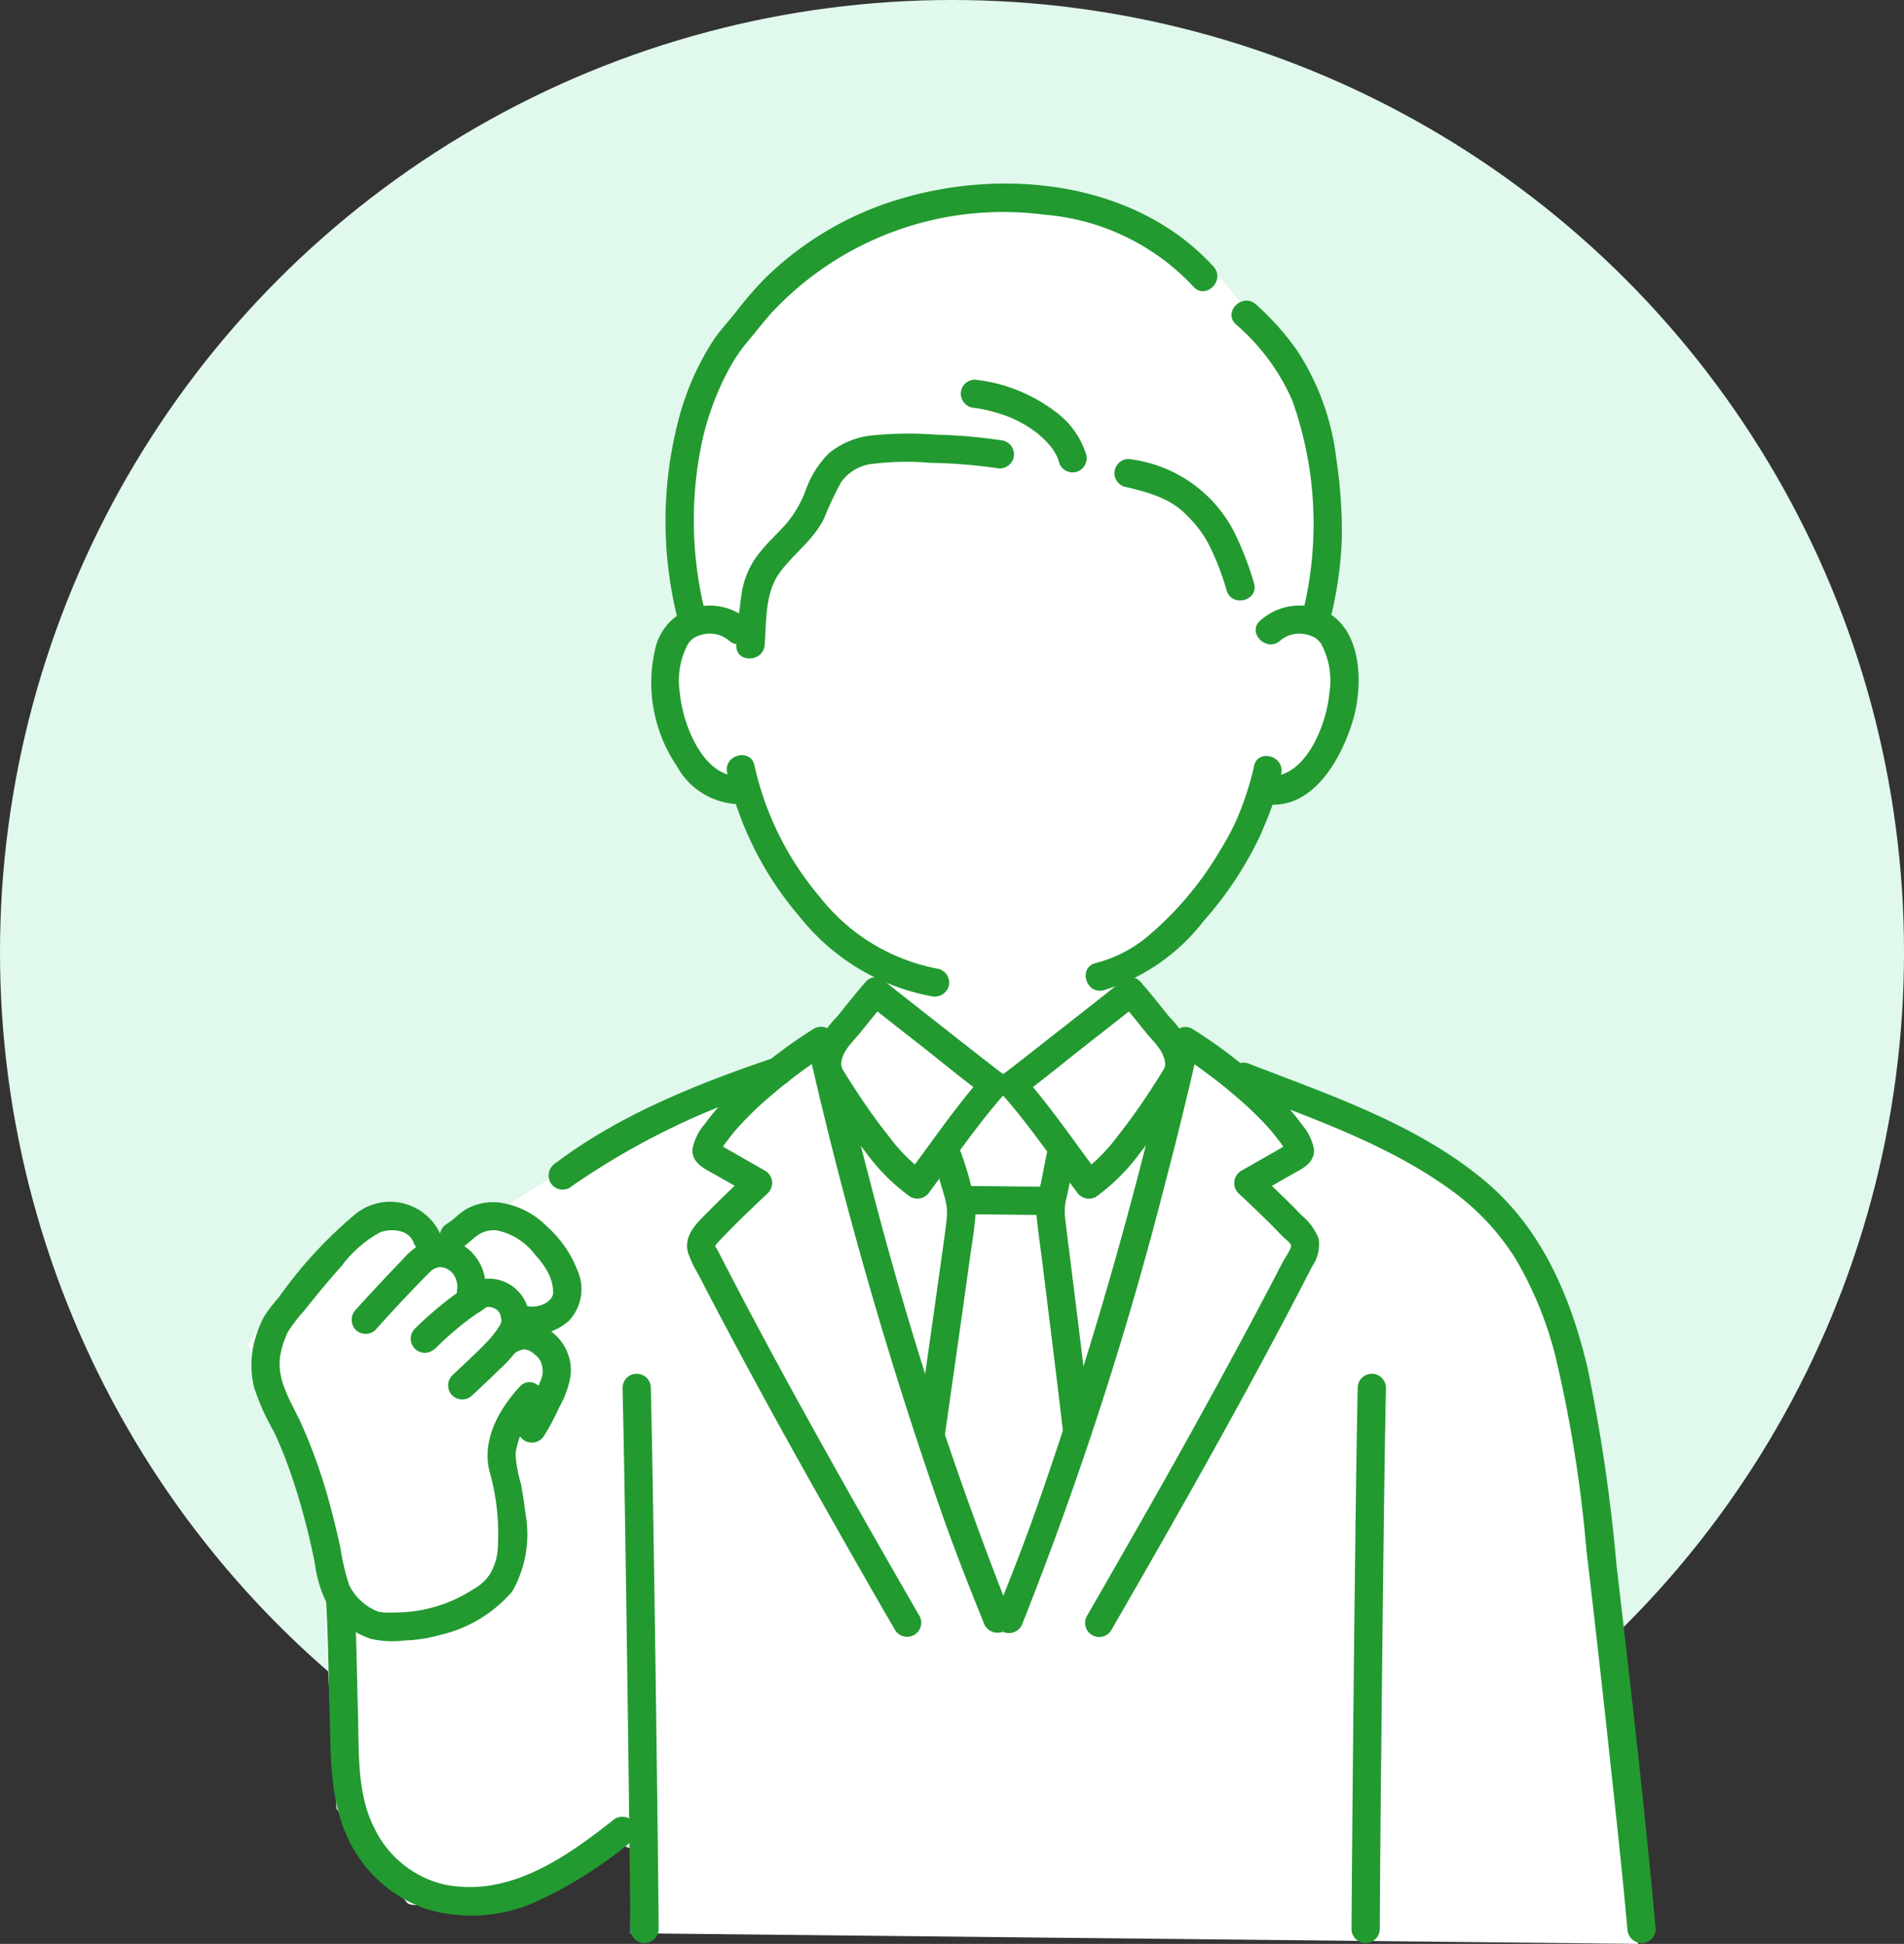 <svg xmlns="http://www.w3.org/2000/svg" width="107.743" height="109.977" viewBox="0 0 107.743 109.977">
  <rect x="0" y="0" width="107.743" height="109.977" fill="#333333" stroke="none"/>
  <g id="グループ_1648" data-name="グループ 1648" transform="translate(-158.812 -327.003)">
    <circle id="楕円形_142" data-name="楕円形 142" cx="53.872" cy="53.872" r="53.872" transform="translate(158.812 327.003)" fill="#e1f8ec"/>
    <g id="グループ_1554" data-name="グループ 1554" transform="translate(-672.303 -187.237)">
      <path id="パス_3174" data-name="パス 3174" d="M923.812,624.217s-3.325-31.259-4.655-35.748-12.637-13.135-18.29-13.634l-8.147-5.653c.3-.092.667-.213,1.086-.372a13.669,13.669,0,0,0,8.724-9.771s1.5,1.5,2.826-.665,2.162-5.653,1.995-6.651-2.494-2.494-2.494-2.494a50.812,50.812,0,0,0,1.33-5.986,11.862,11.862,0,0,0-1.995-7.814c-1.995-2.827-4.323-6.984-8.313-8.48s-14.965-1.5-17.459.665-8.313,9.311-8.646,11.639.167,9.644.167,9.644-1.5,2.66-1.5,4.156,2.328,5.487,2.328,5.986,2-.831,2-.831,3.991,8.646,5.321,9.477,3.159,1.995,3.159,1.995l-6.152,5.155-12.47,5.819.026.1-.525.232-5.321,3.325a27.447,27.447,0,0,0-3.99-.665c-1.907-.14-3.713,1.391-4.988,2.993s-2.661,3.658-2.661,3.658,4.355,12.357,4.323,13.967.665,12.3.665,12.3,3.215,4.376,3.991,5.32,12.636-3.325,12.636-3.325l.038-.244-.032,5.3Z" fill="#fff"/>
      <path id="パス_3175" data-name="パス 3175" d="M883.135,605.646c-3.688-6.393-7.333-12.814-10.737-19.364q-.333-.642-.665-1.287c-.141-.275-.212-.217-.011-.444.169-.19.349-.371.526-.553.755-.778,1.54-1.524,2.33-2.264a.808.808,0,0,0-.013-1.142.835.835,0,0,0-.149-.115l-1.427-.814-.671-.383-.336-.192-.168-.1q-.15-.1-.033,0l.109.4a2.766,2.766,0,0,1,.419-.659,8.338,8.338,0,0,1,.6-.739,18.966,18.966,0,0,1,1.651-1.606,29.409,29.409,0,0,1,3.419-2.563l-1.176-.48a240.824,240.824,0,0,0,7.589,26.463c.735,2.1,1.549,4.168,2.383,6.228a.825.825,0,0,0,.984.56.8.8,0,0,0,.56-.984,204.751,204.751,0,0,1-8.016-24.711q-1.047-3.972-1.952-7.98a.809.809,0,0,0-1.176-.48,27.619,27.619,0,0,0-5.16,4.166A12.829,12.829,0,0,0,871,577.829a3.022,3.022,0,0,0-.7,1.415c-.05.814.7,1.12,1.3,1.462l2.014,1.15-.16-1.256c-.743.7-1.483,1.4-2.2,2.127-.651.664-1.492,1.371-1.2,2.405a6.987,6.987,0,0,0,.589,1.23q.354.687.713,1.374.664,1.267,1.34,2.532c1.868,3.494,3.795,6.956,5.75,10.4q1.642,2.9,3.31,5.781a.8.8,0,0,0,1.381-.808Z" fill="#229a30"/>
      <path id="パス_3176" data-name="パス 3176" d="M890.321,581.375c-1.55,0-3.1-.033-4.651-.033a.8.8,0,0,0,0,1.6c1.551,0,3.1.032,4.651.033a.8.8,0,0,0,0-1.6Z" fill="#229a30"/>
      <path id="パス_3177" data-name="パス 3177" d="M890.45,579.059c-.194.817-.322,1.646-.511,2.463a4.586,4.586,0,0,0-.173,1.422c.072.84.2,1.682.309,2.52.4,3.253.811,6.506,1.191,9.763a.825.825,0,0,0,.8.8.8.8,0,0,0,.8-.8c-.375-3.216-.776-6.429-1.177-9.64-.106-.855-.219-1.71-.315-2.566a3.124,3.124,0,0,1,.107-1.072c.19-.818.318-1.647.512-2.464.237-1-1.3-1.428-1.543-.425Z" fill="#229a30"/>
      <path id="パス_3178" data-name="パス 3178" d="M884.592,595.373c.462-3.256.932-6.511,1.382-9.768.116-.843.268-1.693.335-2.543a4.694,4.694,0,0,0-.188-1.5,15.908,15.908,0,0,0-.786-2.516.806.806,0,0,0-1.1-.287.818.818,0,0,0-.287,1.094,6.969,6.969,0,0,1,.326,1.1c.107.407.25.8.344,1.214a2.938,2.938,0,0,1,.071,1.019c-.093.822-.2,1.535-.316,2.369-.434,3.13-.885,6.259-1.329,9.388a.828.828,0,0,0,.56.984.806.806,0,0,0,.984-.56Z" fill="#229a30"/>
      <path id="パス_3179" data-name="パス 3179" d="M866.343,592.763c.094,3.991.151,7.983.21,11.975q.1,6.812.181,13.622.03,2.505.053,5.011a.8.8,0,0,0,1.6,0c-.028-3.514-.076-7.028-.12-10.542q-.092-7.009-.206-14.019-.049-3.023-.116-6.047a.8.8,0,0,0-1.6,0Z" fill="#229a30"/>
      <path id="パス_3180" data-name="パス 3180" d="M909.194,623.371q.029-5.325.089-10.651.069-6.955.16-13.912c.028-2.015.057-4.03.1-6.045a.8.8,0,0,0-1.6,0c-.08,3.969-.125,7.938-.172,11.907q-.079,6.783-.137,13.565-.023,2.568-.04,5.136a.8.8,0,0,0,1.6,0Z" fill="#229a30"/>
      <path id="パス_3181" data-name="パス 3181" d="M849.555,604.68c.135,2.129.146,4.262.208,6.393.068,2.389,0,4.934,1.027,7.145a7.607,7.607,0,0,0,4.463,4.03,8.956,8.956,0,0,0,6-.328,24.2,24.2,0,0,0,5.64-3.534.805.805,0,0,0,0-1.132.819.819,0,0,0-1.131,0c-2.712,2.137-5.893,4.348-9.531,3.6a5.9,5.9,0,0,1-3.928-3.181c-1-1.933-.868-4.311-.93-6.424-.066-2.189-.075-4.379-.213-6.565-.065-1.022-1.666-1.03-1.6,0Z" fill="#229a30"/>
      <path id="パス_3182" data-name="パス 3182" d="M856.05,584.1a3.12,3.12,0,0,0-4.809-1.183,24.757,24.757,0,0,0-4.358,4.734,7.994,7.994,0,0,0-.86,1.138,6.623,6.623,0,0,0-.454,1.151,5.317,5.317,0,0,0-.07,2.815,13.322,13.322,0,0,0,1.136,2.52,25.449,25.449,0,0,1,.968,2.425,39.268,39.268,0,0,1,1.331,5,6.948,6.948,0,0,0,.856,2.585,4.758,4.758,0,0,0,2.3,1.672,5.465,5.465,0,0,0,1.933.094,8.213,8.213,0,0,0,2.006-.314,7.645,7.645,0,0,0,4.073-2.459,6.526,6.526,0,0,0,.734-4.485q-.093-.817-.248-1.628a7.088,7.088,0,0,1-.3-1.7,4.642,4.642,0,0,1,1.38-2.65c.7-.754-.428-1.888-1.132-1.132-1.172,1.26-2.142,2.98-1.737,4.746a12.869,12.869,0,0,1,.469,4.6,3.223,3.223,0,0,1-.434,1.276,2.648,2.648,0,0,1-.92.84,8.159,8.159,0,0,1-3.835,1.3c-.311.017-.623.028-.934.025-.142,0-.286,0-.427-.016.018,0-.234-.059-.053.017a3.071,3.071,0,0,1-1.79-1.548,12.811,12.811,0,0,1-.5-2.135q-.262-1.191-.577-2.372a31.071,31.071,0,0,0-1.557-4.457c-.615-1.411-1.631-2.717-1.2-4.345a4.633,4.633,0,0,1,.367-1.02,8.478,8.478,0,0,1,.9-1.178c.687-.86,1.384-1.713,2.12-2.529a6.854,6.854,0,0,1,2.18-1.92c.6-.24,1.63-.181,1.9.556.353.96,1.9.544,1.543-.425Z" fill="#229a30"/>
      <path id="パス_3183" data-name="パス 3183" d="M852.367,589.474c.882-.988,1.791-1.955,2.714-2.906.138-.143.286-.28.422-.426a.572.572,0,0,1,.045-.04c-.116.106.02-.014.106-.062a.862.862,0,0,1,.24-.091c.128-.035,0-.023.139-.015a.956.956,0,0,1,.726.388,1.606,1.606,0,0,1,.151.264c.025.05.025.052,0,.007.019.053.036.107.05.16s.026.108.035.163c-.011-.077-.012-.066,0,.031,0,.053,0,.107,0,.16.017-.082.016-.075,0,.019a.82.82,0,0,0,.56.984.806.806,0,0,0,.984-.56,2.751,2.751,0,0,0-.807-2.536,2.45,2.45,0,0,0-2.793-.4,4.12,4.12,0,0,0-1.04.884c-.434.449-.862.9-1.289,1.36-.46.492-.92.985-1.367,1.487a.817.817,0,0,0,0,1.131.808.808,0,0,0,1.131,0Z" fill="#229a30"/>
      <path id="パス_3184" data-name="パス 3184" d="M855.735,590.545a19.112,19.112,0,0,1,1.884-1.644c.172-.126.346-.248.52-.369a3.124,3.124,0,0,0,.475-.323c.049-.051-.011,0-.042.013l.128-.037c.057-.019.12.009-.012,0,.033,0,.069,0,.1,0s.171.014.068,0,.021.006.034.009l.139.04c.138.036-.029-.023.044.018a1.53,1.53,0,0,1,.22.133c-.135-.1.109.12.025.028-.061-.069.06.1.08.139.072.13.016.036,0,0,.021.057.04.115.055.173s.038.257.031.1a2.442,2.442,0,0,1,0,.269c0-.024.04-.125,0-.062-.011.018-.057.155-.025.083s-.031.054-.031.053c-.036.063-.072.124-.111.184a5.244,5.244,0,0,1-.538.693c-.183.2-.379.4-.575.588-.491.48-.994.951-1.5,1.422a.808.808,0,0,0,0,1.131.819.819,0,0,0,1.132,0c.517-.485,1.036-.968,1.541-1.466a7.282,7.282,0,0,0,1.468-1.819,2.312,2.312,0,0,0-2.17-3.32,2.554,2.554,0,0,0-1.356.566,21.016,21.016,0,0,0-2.728,2.263.8.8,0,1,0,1.131,1.132Z" fill="#229a30"/>
      <path id="パス_3185" data-name="パス 3185" d="M860.331,590.736c.054-.03.109-.059.166-.086-.054.021-.037.015.052-.017.03-.009.255-.058.106-.04a1.066,1.066,0,0,1,.24,0c-.135-.013.126.042.16.051.068.023.057.018-.032-.014.043.022.084.047.125.073a1.949,1.949,0,0,1,.192.134c-.107-.083.056.049.077.067a2.131,2.131,0,0,1,.193.187c-.091-.1,0,.009.034.06a1.9,1.9,0,0,1,.1.185c-.07-.16.016.073.025.108a1.868,1.868,0,0,1,.052.245c-.02-.145-.005.017,0,.072,0,.072,0,.142-.005.213-.009.1-.008.094,0,0-.007.045-.016.09-.027.136-.016.066-.04.129-.058.2.047-.162-.019.042-.04.088-.04.09-.084.18-.126.269-.112.235-.226.47-.342.7a10.7,10.7,0,0,1-.7,1.294.8.8,0,0,0,.288,1.094.819.819,0,0,0,1.094-.287,12.573,12.573,0,0,0,.84-1.58,5.325,5.325,0,0,0,.661-1.84,2.725,2.725,0,0,0-.91-2.32,2.774,2.774,0,0,0-1.3-.7,2.522,2.522,0,0,0-1.666.326.8.8,0,1,0,.808,1.382Z" fill="#229a30"/>
      <path id="パス_3186" data-name="パス 3186" d="M857.2,584.865c.406-.24.72-.627,1.122-.848a1.605,1.605,0,0,1,.949-.16,3.624,3.624,0,0,1,2.145,1.4,4.371,4.371,0,0,1,.74,1.04,2.423,2.423,0,0,1,.261,1.145c-.005.029-.084.226-.047.152,0,0-.147.207-.077.123-.029.035-.289.255-.116.129a2.043,2.043,0,0,1-.176.114c-.04.025-.209.106-.2.1s-.19.057-.248.07a1.425,1.425,0,0,1-.517.019.825.825,0,0,0-.984.56.806.806,0,0,0,.56.984,3.129,3.129,0,0,0,2.689-.72,2.617,2.617,0,0,0,.48-2.887,6.427,6.427,0,0,0-1.712-2.456,4.66,4.66,0,0,0-2.741-1.36,3.153,3.153,0,0,0-1.683.3c-.478.227-.818.658-1.256.918a.8.8,0,0,0,.807,1.381Z" fill="#229a30"/>
      <path id="パス_3187" data-name="パス 3187" d="M873.5,549.352a3.355,3.355,0,0,0-3.631-.547,3.189,3.189,0,0,0-1.68,2.16,8.378,8.378,0,0,0,1.227,6.615,4.107,4.107,0,0,0,3.752,2.155.825.825,0,0,0,.8-.8.8.8,0,0,0-.8-.8c-2.188.284-3.424-2.893-3.575-4.652a4.4,4.4,0,0,1,.485-2.867c-.08.112.076-.085.08-.09.03-.03.106-.108.129-.125a1.437,1.437,0,0,1,.564-.255,1.673,1.673,0,0,1,1.517.336c.766.684,1.9-.444,1.131-1.131Z" fill="#229a30"/>
      <path id="パス_3188" data-name="パス 3188" d="M903.56,550.484a1.664,1.664,0,0,1,1.449-.352,1.491,1.491,0,0,1,.632.27,1.772,1.772,0,0,0,.129.125c.021.021.164.2.08.09a4.4,4.4,0,0,1,.485,2.867c-.151,1.76-1.387,4.937-3.575,4.653a.8.8,0,0,0-.8.8.821.821,0,0,0,.8.8c2.636.342,4.232-2.533,4.889-4.658.58-1.88.6-4.873-1.246-6.087a3.336,3.336,0,0,0-3.976.36c-.769.687.365,1.815,1.132,1.131Z" fill="#229a30"/>
      <path id="パス_3189" data-name="パス 3189" d="M902.082,557.588a17.376,17.376,0,0,1-1.023,3.1c.084-.2-.058.123-.09.192-.075.157-.154.313-.235.467-.187.355-.387.7-.6,1.045a18.807,18.807,0,0,1-3.991,4.755,7.478,7.478,0,0,1-3.019,1.578c-1,.234-.578,1.777.426,1.543a11.327,11.327,0,0,0,5.694-3.944,20.422,20.422,0,0,0,3.183-4.812c.037-.084.073-.169.109-.254.009-.02.12-.29.082-.2.04-.089.236-.55.32-.778a14.952,14.952,0,0,0,.68-2.269c.208-1.005-1.334-1.435-1.543-.426Z" fill="#229a30"/>
      <path id="パス_3190" data-name="パス 3190" d="M872.263,557.96a18.927,18.927,0,0,0,4.12,8.166,12.423,12.423,0,0,0,7.432,4.476.828.828,0,0,0,.984-.56.806.806,0,0,0-.56-.984,11.088,11.088,0,0,1-6.726-4.065,17.241,17.241,0,0,1-3.706-7.459c-.228-1-1.771-.579-1.543.425Z" fill="#229a30"/>
      <path id="パス_3191" data-name="パス 3191" d="M899.787,529.328c-4.3-4.725-11.538-5.593-17.454-3.916a18.373,18.373,0,0,0-7.91,4.558,20.744,20.744,0,0,0-1.676,1.938c-.411.527-.872,1-1.248,1.56a15.359,15.359,0,0,0-1.9,4.194,22.693,22.693,0,0,0-.087,11.794.8.8,0,0,0,1.543-.425,21.438,21.438,0,0,1-.235-9.7,15.644,15.644,0,0,1,1.542-4.2,9.147,9.147,0,0,1,.991-1.483c.454-.537.883-1.095,1.346-1.626a17.916,17.916,0,0,1,15.54-5.633,12.97,12.97,0,0,1,8.418,4.075C899.35,531.223,900.479,530.089,899.787,529.328Z" fill="#229a30"/>
      <path id="パス_3192" data-name="パス 3192" d="M906.346,549.455a22.144,22.144,0,0,0,.7-4.713,27.337,27.337,0,0,0-.308-4.51,14.206,14.206,0,0,0-2.221-6.16,15.372,15.372,0,0,0-2.33-2.609c-.76-.691-1.9.437-1.131,1.131a12.016,12.016,0,0,1,3.191,4.315,20.836,20.836,0,0,1,.554,12.122c-.244,1,1.3,1.427,1.543.425Z" fill="#229a30"/>
      <path id="パス_3193" data-name="パス 3193" d="M887.905,539.171a28.574,28.574,0,0,0-3.752-.335,20.9,20.9,0,0,0-3.608.03A4.6,4.6,0,0,0,878,539.9a5.623,5.623,0,0,0-1.3,2.1,6.461,6.461,0,0,1-1.08,1.857c-.5.56-1.053,1.059-1.517,1.646a4.8,4.8,0,0,0-1.024,2.337c-.145.958-.217,1.92-.293,2.885-.08,1.027,1.52,1.021,1.6,0,.1-1.32.018-2.924.821-4.046.786-1.1,1.938-1.872,2.542-3.115a20.224,20.224,0,0,1,.953-2.028,2.489,2.489,0,0,1,1.819-1.056,15.768,15.768,0,0,1,3.243-.056,29.691,29.691,0,0,1,3.72.294.824.824,0,0,0,.984-.56.806.806,0,0,0-.56-.984Z" fill="#229a30"/>
      <path id="パス_3194" data-name="パス 3194" d="M894.77,541.779c.44.1.88.213,1.311.351q.258.082.512.18c.028.01.268.112.134.052l.2.094a4.272,4.272,0,0,1,1.436,1.034,6.245,6.245,0,0,1,1.168,1.579,14.947,14.947,0,0,1,1,2.585c.3.981,1.848.562,1.543-.426a17.385,17.385,0,0,0-1.16-2.967,7.688,7.688,0,0,0-5.721-4.023.8.8,0,0,0-.426,1.543Z" fill="#229a30"/>
      <path id="パス_3195" data-name="パス 3195" d="M892.58,539.956a4.757,4.757,0,0,0-1.807-2.472,9.109,9.109,0,0,0-4.491-1.764.8.8,0,0,0-.8.8.82.82,0,0,0,.8.8,9.1,9.1,0,0,1,2.043.553c-.134-.054.067.03.093.042.08.037.16.075.238.114.141.07.28.144.417.223s.257.156.382.24c.065.044.129.088.192.133.033.024.191.144.046.031a5.767,5.767,0,0,1,.585.52c.078.08.153.16.225.243.04.047.077.1.118.142s.022.027-.047-.061c.02.026.04.053.059.08a4.1,4.1,0,0,1,.306.5c.011.022.033.1.051.11-.063-.028-.065-.187-.023-.048.024.08.051.155.07.235a.8.8,0,1,0,1.543-.425Z" fill="#229a30"/>
      <path id="パス_3196" data-name="パス 3196" d="M880.1,569.795c-.564.638-1.087,1.311-1.623,1.972a5.426,5.426,0,0,0-1.251,1.95,3.137,3.137,0,0,0,.745,2.716c.67,1.04,1.388,2.053,2.156,3.025a11.165,11.165,0,0,0,2.5,2.493.818.818,0,0,0,1.094-.287c1.379-1.84,2.677-3.764,4.2-5.491a.815.815,0,0,0-.025-1.153.807.807,0,0,0-.135-.1c-.134-.1-.264-.2-.394-.3l-.076-.059-.163-.126-.433-.338q-1.112-.868-2.219-1.74c-1.083-.851-2.173-1.7-3.245-2.56a.823.823,0,0,0-1.131,0,.807.807,0,0,0,0,1.132c1.1.886,2.217,1.751,3.328,2.624,1.168.92,2.317,1.88,3.526,2.747l-.162-1.256c-1.614,1.828-2.991,3.865-4.451,5.815l1.095-.287a10.18,10.18,0,0,1-2.1-2.143c-.653-.819-1.253-1.68-1.826-2.557-.2-.312-.405-.627-.6-.946-.18-.3-.225-.326-.18-.633.1-.653.686-1.157,1.08-1.645.466-.579.926-1.163,1.419-1.72C881.912,570.158,880.783,569.022,880.1,569.795Z" fill="#229a30"/>
      <path id="パス_3197" data-name="パス 3197" d="M894.01,606.453c3.914-6.784,7.784-13.6,11.36-20.571a2.168,2.168,0,0,0,.36-1.573,3.234,3.234,0,0,0-.95-1.3c-.794-.828-1.626-1.617-2.462-2.4l-.162,1.256,2.014-1.15c.6-.342,1.349-.647,1.3-1.462a2.957,2.957,0,0,0-.666-1.366,12.231,12.231,0,0,0-1.05-1.267,27.555,27.555,0,0,0-5.16-4.166.8.8,0,0,0-1.1.3.79.79,0,0,0-.076.18,240.424,240.424,0,0,1-7.589,26.464c-.734,2.1-1.548,4.167-2.382,6.227a.8.8,0,0,0,.56.984.819.819,0,0,0,.984-.56,204.7,204.7,0,0,0,8.019-24.711q1.046-3.972,1.952-7.98l-1.175.48A29.526,29.526,0,0,1,901.2,576.4,18.963,18.963,0,0,1,902.855,578a8.363,8.363,0,0,1,.6.74,2.732,2.732,0,0,1,.419.658l.109-.4c.062-.12-.037.005-.117.048-.113.061-.224.128-.335.192l-.756.431-1.427.814a.808.808,0,0,0-.277,1.108.836.836,0,0,0,.115.149c.7.653,1.39,1.31,2.062,1.99.157.16.312.32.467.48.1.107.442.353.456.486.022.226-.351.715-.471.947q-1.248,2.418-2.542,4.813-2.664,4.945-5.451,9.824-1.53,2.691-3.078,5.372a.8.8,0,0,0,1.382.807Z" fill="#229a30"/>
      <path id="パス_3198" data-name="パス 3198" d="M894.532,570.926c.493.557.953,1.141,1.419,1.72.394.489.984.991,1.08,1.645.044.3.01.317-.164.607-.2.329-.4.652-.614.972-.573.876-1.173,1.739-1.826,2.557a10.132,10.132,0,0,1-2.1,2.143l1.095.288c-1.46-1.95-2.837-3.987-4.451-5.816l-.16,1.257c1.209-.867,2.357-1.829,3.526-2.747,1.111-.873,2.228-1.738,3.328-2.625a.8.8,0,0,0,0-1.131.817.817,0,0,0-1.131,0c-1.073.864-2.162,1.708-3.245,2.56q-1.092.858-2.186,1.714l-.437.341-.192.149-.112.087c.069-.054-.15.115-.2.153s-.105.08-.158.118a.816.816,0,0,0-.266,1.122.841.841,0,0,0,.1.134c1.524,1.727,2.822,3.651,4.2,5.492a.816.816,0,0,0,1.094.287,11.165,11.165,0,0,0,2.5-2.493c.768-.972,1.486-1.984,2.156-3.026a3.135,3.135,0,0,0,.745-2.715,5.437,5.437,0,0,0-1.251-1.951c-.536-.66-1.059-1.334-1.623-1.972C894.98,569.022,893.852,570.157,894.532,570.926Z" fill="#229a30"/>
      <path id="パス_3199" data-name="パス 3199" d="M924.806,623.371c-.621-6.868-1.417-13.724-2.215-20.573a96.875,96.875,0,0,0-1.647-11.2c-.946-3.975-2.573-7.821-5.76-10.508-3.855-3.25-8.84-4.9-13.471-6.7a.806.806,0,0,0-.984.56.818.818,0,0,0,.56.984c4.04,1.567,8.291,3.017,11.84,5.569a13.8,13.8,0,0,1,3.765,3.983,20.85,20.85,0,0,1,2.229,5.445,74.711,74.711,0,0,1,1.76,10.964q.672,5.7,1.287,11.411c.364,3.353.731,6.708,1.035,10.067a.821.821,0,0,0,.8.8.8.8,0,0,0,.8-.8Z" fill="#229a30"/>
      <path id="パス_3200" data-name="パス 3200" d="M863.358,581.43a42.228,42.228,0,0,1,12.065-5.831c.969-.329.553-1.875-.426-1.543-4.347,1.475-8.756,3.206-12.447,5.992a.826.826,0,0,0-.287,1.1.806.806,0,0,0,1.095.287Z" fill="#229a30"/>
    </g>
  </g>
</svg>
